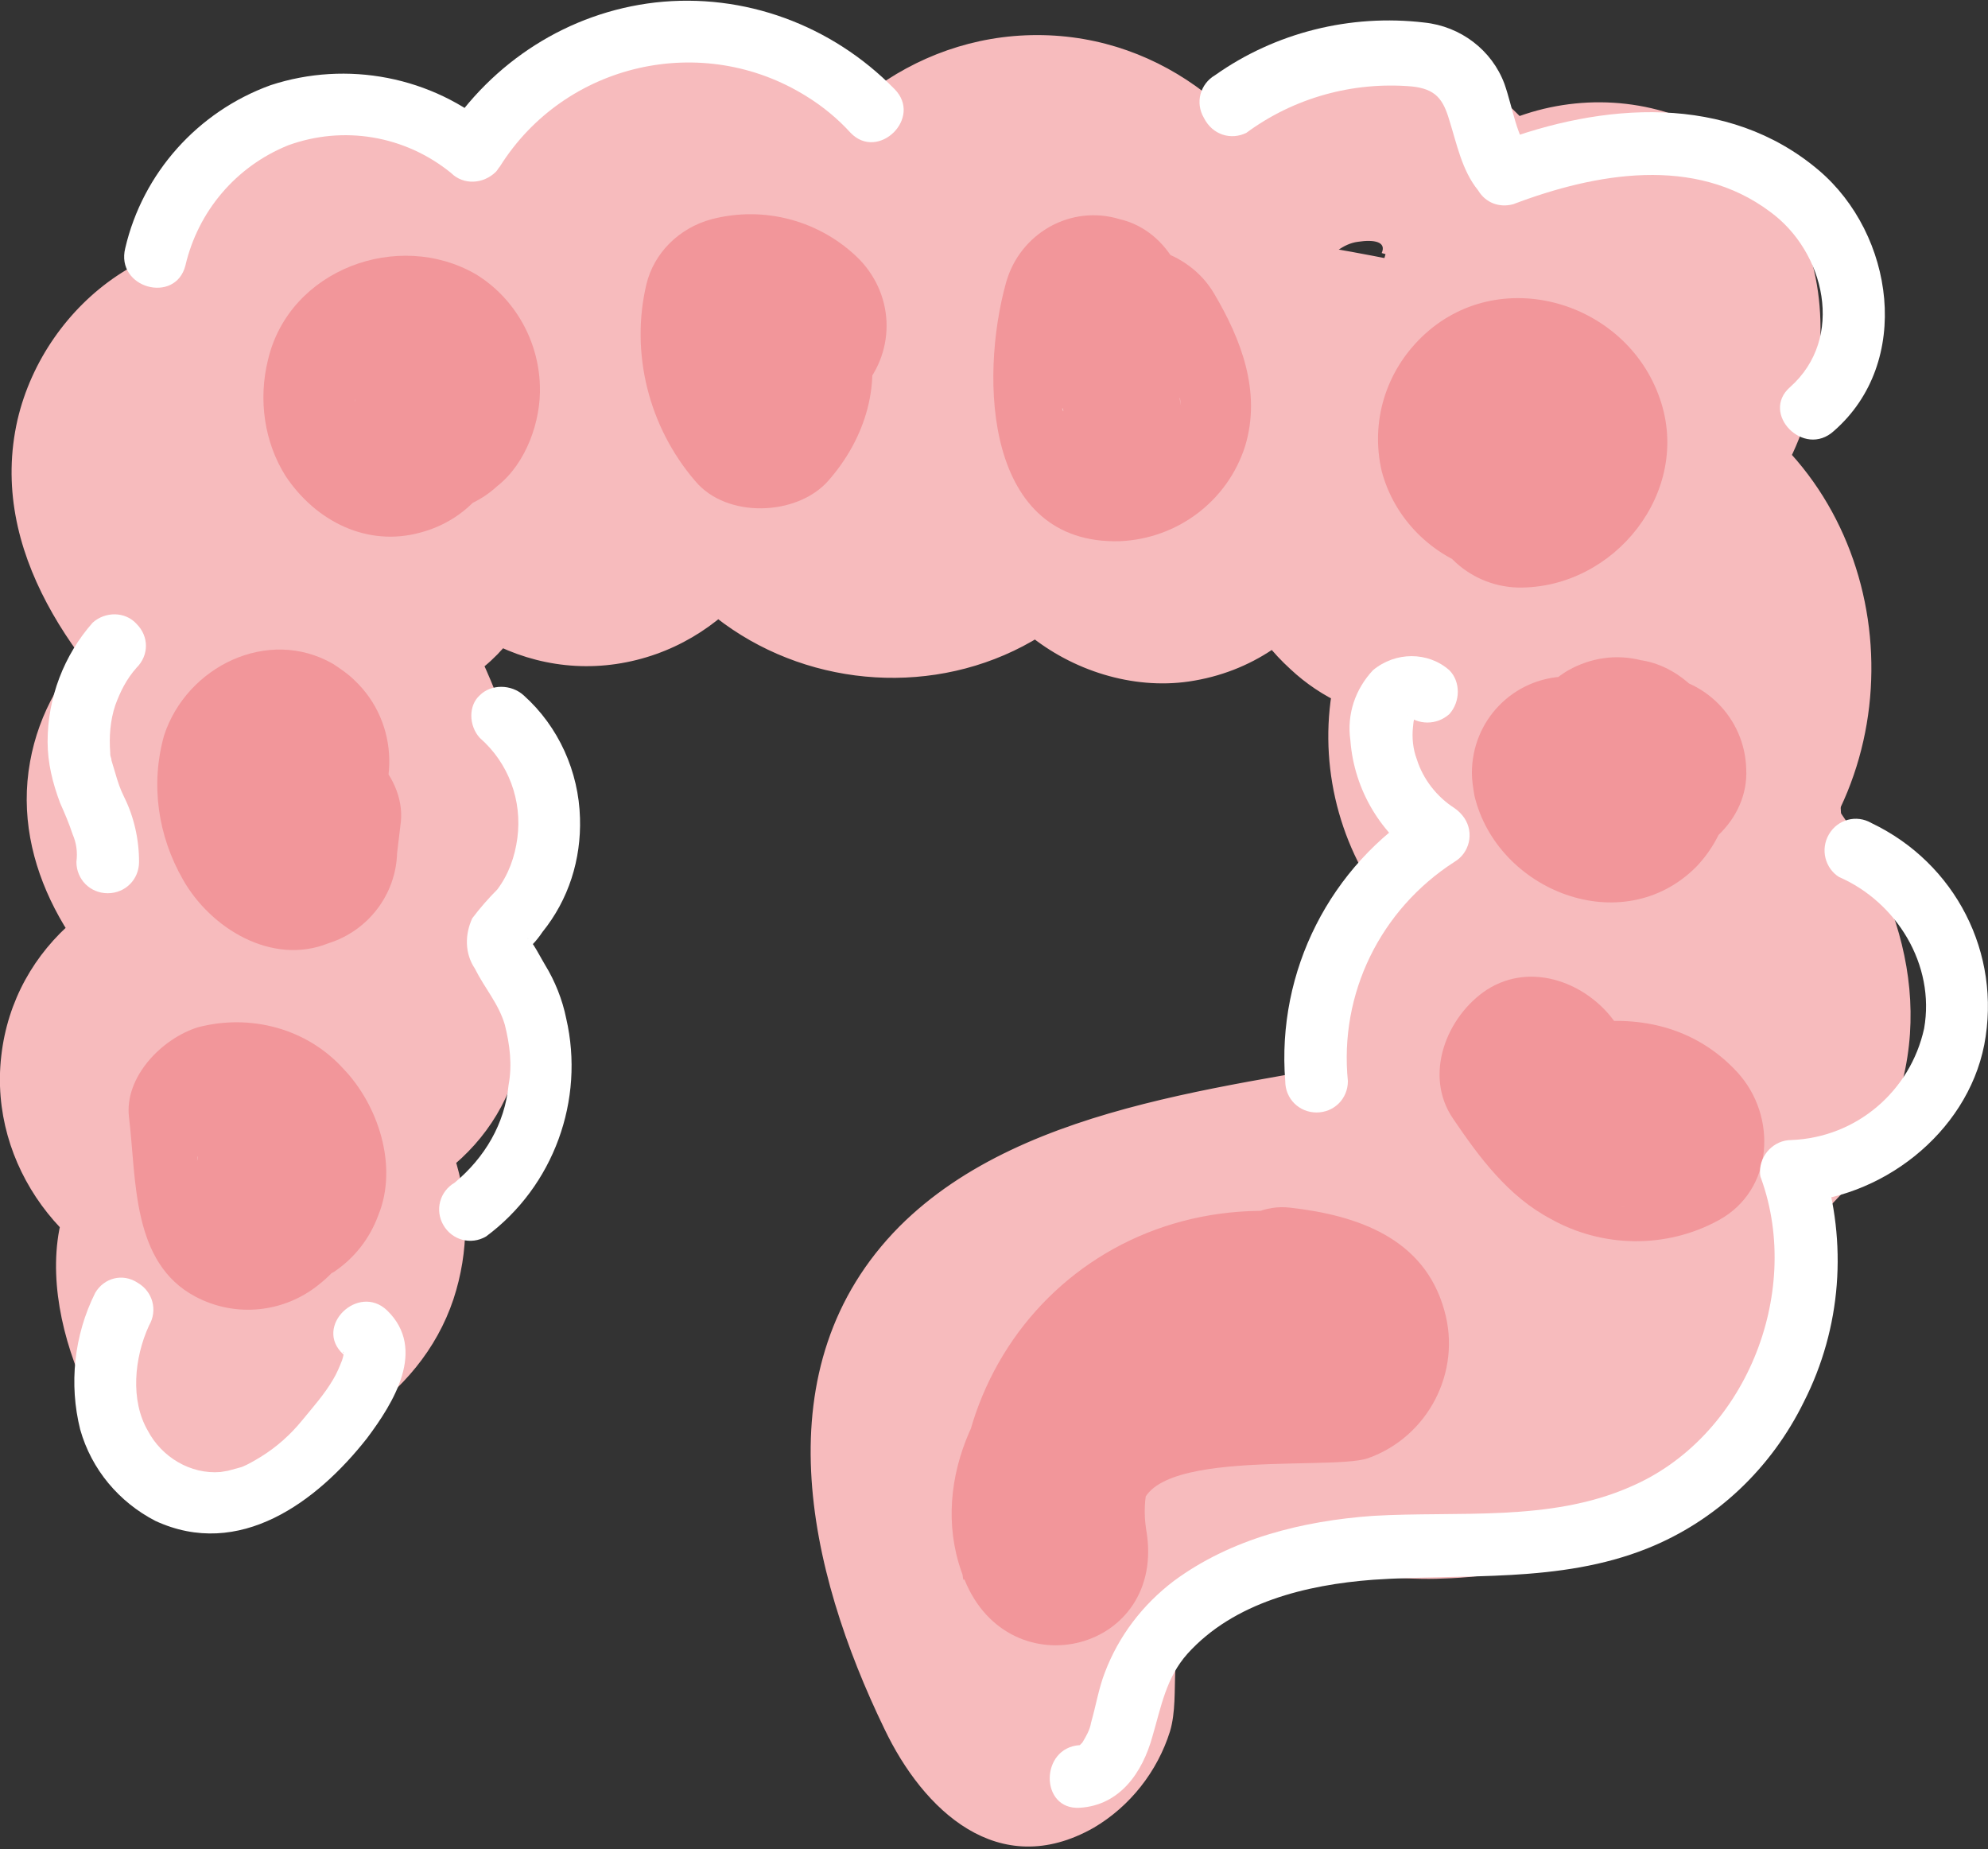 <?xml version="1.0" encoding="utf-8"?>
<!-- Generator: Adobe Illustrator 25.2.0, SVG Export Plug-In . SVG Version: 6.00 Build 0)  -->
<svg version="1.1" id="Layer_1" xmlns="http://www.w3.org/2000/svg" xmlns:xlink="http://www.w3.org/1999/xlink" x="0px" y="0px"
	 viewBox="0 0 158.7 147.6" style="enable-background:new 0 0 158.7 147.6;" xml:space="preserve">
<rect x="0" y="0" width="158.7" height="147.6" fill="#333333" stroke="none"/>
<style type="text/css">
	.st0{fill:#F7BBBD;}
	.st1{fill:#F2969A;}
	.st2{fill:#FFFFFF;}
</style>
<g id="Layer_2_1_">
	<g id="Capa_1">
		<path class="st0" d="M26,23.8c0.4-3.8,4.4-1.3,5.2,0.5c2.4,5.1,10.4,4.7,13,0c4.2-7.6,13.7-7.3,17.7,0.3
			c3.1,6.1,11.6,3.9,13.6-1.8c2.3-6.5,11.7-6.7,14.1-0.1c2.1,5.9,10.2,7.7,13.7,1.8c1.1-1.8,2.8-4.9,5.1-5.2c1.3-0.2,2.3,0,1.9,0.9
			l14.5,4c0.5-1.6,3.5-1.5,4.6-0.4c2.5,2.4-0.1,6.9-2,8.7c-2.9,3-2.9,7.8,0.1,10.7c0.4,0.4,0.9,0.8,1.4,1.1
			c5.3,2.9,7.5,10.8,3.2,15.6c-2.8,3-2.8,7.6,0,10.6c2.7,2.9,5.5,6.7,5.2,10.8c-0.2,3.4-2.6,5.8-6,5.5l3.8,14l1-0.5l-3.8,1
			c0.7-0.6,0.2-1.2-1.5-1.7l-0.4,1.3c-0.9,0.9-1.3,2.6-2.2,3.6c-1.6,1.9-3.5,3.5-5.7,4.6c-6.3,3.2-13.8,1.5-20.6,2.1
			c-6.1,0.5-12.2,2.3-16.8,6.6c-2.3,2-4,4.6-5,7.4c-0.5,1.5-0.9,3.1-1,4.8c-0.1,0.9-0.2,1.8-0.2,2.7c-0.4,2.1-0.2,2.1,0.9,0.1h4
			c1.2,0.8,1.4,0.8,0.8-0.2c-0.4-0.7-0.7-1.4-1-2.1c-0.5-1.1-1-2.2-1.4-3.3c-1.1-2.7-1.9-5.4-2.4-8.3c-0.6-4.5,0.4-8.7,4-11.5
			s8.7-3.8,13.2-4.7c6.7-1.5,13.4-2.8,20.2-4.3c5.2-1.1,7.6-9,3.3-12.5c-3.3-2.8-3.2-6.8,1.4-7.9c6.5-1.6,7.1-10.4,1.8-13.7
			c-3.5-2.2-3.5-7.3-0.6-10c6.2-5.9-1.8-16.2-9.1-11.8c0.2-0.2,0.2,0.3-0.5,0c-0.6-0.4-1-0.9-1.3-1.6c-1.1-2.1-1.1-5-1.3-7.3
			c-0.7-9.7-14.2-9.6-15,0c-0.1,2.3-1.2,4.5-3,5.9c-0.4,0.2-0.5,0-1-0.2s-0.3,1.6,0-0.8c0.9-7.6-10.6-9.9-14-3.8
			c-3.6,6.7-12.3,5.6-14.1-1.8c-2-8.1-15-6.5-14.7,2c0.1,3.5-3.6,4.4-4.5,0.7c-2.1-8.2-14.8-6.5-14.7,2c-0.1,1.2-0.2,2.4-0.4,3.7
			c0,0,2.2-0.6,2.5,0.2l1,3.8l-0.1-1l-14,3.8c2,3.4,3.8,6.9,5.5,10.4c0.8,1.5,1.5,3,2,4.5c1,3.4-0.3,0.5,2.5,1.2
			c-9.4-2.4-13.3,12-4,14.5c1.8,0.5,3.4,3.5,0.5,3.8c-7,0.7-10.7,9.9-3.8,14c1.2,0.7,0.5,2.5-0.1,3.4c-1.8,2.5-5.5,3-8.3,3.5
			l8.5,3.4c-0.6-0.9-2.4-3.2-2.4-4.4c0-0.5-1.1,0.4,0.1-0.1c6-2.7,4.1-12.3-1.8-13.7c-2.9-0.7-3.9-4.6-0.1-4.7
			c5.8-0.3,10.8-8.5,5.3-12.8c-2-1.5-4.8-3.5-5.5-6.1c-0.4-1.4-0.4-3.1,1.3-3c6.4,0.3,10-8.5,5.3-12.8c-3-2.7-6.8-6-7.8-10.2
			c-0.4-1.7,0.3-5.5,2.7-4.8C28,37.5,32,23,22.8,20c-9.6-3.2-19.2,4.1-21.4,13.5C-1,44,6.1,53.3,13.3,59.9l5.3-12.8
			C10.5,46.7,3.8,53,2.4,60.8c-1.5,8.3,3.5,16,9.8,21L17.5,69C8.8,69.4,1.1,75.4,0.1,84.3c-1,8.7,5.1,16.8,13.5,18.8l-1.8-13.7
			c-10.5,4.7-8,17.3-3.1,25c1.9,3.1,5.1,4,8.5,3.4c8-1.4,16.3-6,19-14.1c2.5-7.6,0-16.1-7.1-20.2l-3.8,14
			c8.3-0.9,15.6-6.3,16.5-15.1c0.9-8.5-4.9-16-13-18.2l-4,14.5c8.5,2.2,16.3-4.2,16.8-12.8c0.5-8.8-5.6-18-9.9-25.4
			c-3.5-6-14.9-3.9-14,3.8c1,7.9,7.7,13.2,15.8,11.4s11.3-10.5,11.2-18l-14.7,2c2.2,8.5,10.4,14.6,19.2,13.3S64.3,43.7,64,35
			l-14.7,2c5,19.9,31.7,23.4,41.6,5.4l-14-3.8c-1.2,9.7,9,17.1,18,15.8c10.2-1.5,15.2-11.4,16-20.7h-15c0.5,7.1,1.5,14.6,7.1,19.7
			c5,4.7,12.6,5.6,18.5,2.1l-9.1-11.8c-10,9.5-7.8,26.4,3.7,33.6l1.8-13.7c-14.9,3.6-20.1,23-8,32.9l3.2-12.6
			c-13.3,2.8-31.1,3.8-41.3,14c-11.1,11.2-7.3,27.5-1.2,40.1c3.1,6.5,9.1,12.2,16.7,7.9c2.9-1.7,5.1-4.5,6.1-7.7
			c0.9-3-0.4-7.1,1.9-9.4c4.6-4.8,14.1-2.5,19.9-2.8c7.3-0.2,14.4-2.8,20.1-7.4c6.1-4.9,11.6-13.1,10.5-21.2
			c-0.8-6.8-7-11.7-13.8-10.9c-1.5,0.2-3,0.6-4.3,1.3c-7.3,3.6-2.9,13.3,3.8,14c9.5,0.9,18.2-6.6,20.4-15.6c2.4-9.8-2.5-19.4-9-26.3
			v10.6c10.6-11.7,8-31.5-6.2-39.2l1.5,11.8c8.8-8.3,10.4-24.8-0.6-32c-9.6-6.3-23.6-2.1-27,9.2c-2.8,9.3,11.3,13,14.5,4
			c3.1-8.7-3.6-17.9-12.2-19.8c-9.5-2-17.7,4.9-22.2,12.5l13.7,1.8c-3.3-9.1-11.5-16-21.6-16S64.3,9.7,61,18.9l13.7-1.8
			c-9.1-17.5-34-17.5-43.5-0.3h13C40.7,9.5,32.7,5.6,24.8,7.1C16.6,8.9,11.8,16,11,23.8c-0.4,4,3.8,7.5,7.5,7.5
			C22.9,31.3,25.5,27.9,26,23.8z"/>
		<path class="st0" d="M89.8,123.7c1.8-4.3,8.5-5.7,12.4-6.6c6.1-1.4,12.1-2.2,17.8-4.6s10.7-6.4,13.2-12.2c3.3-7.4,0.9-15,2.5-22.7
			l-14.7-2c0.1-0.9,0-0.2-0.6,0.2c-0.8,0.7-1.6,1.5-2.3,2.2c-1.7,1.6-3.2,3.3-4.4,5.3c-2.1,3.7-2,8.3-4.5,11.7
			c-4.7,6.3-14.3,8.3-21.5,10l4,14.5c19.2-7,39.5-17.1,41.8-39.8c0.6-6-0.1-12-0.3-18.1c-0.2-6.3,0.2-12.6-0.8-18.8
			c-1.8-11.3-9.7-20.2-21.1-21.5c-7.2-0.9-10.5,11.1-3.8,14c3.5,1.5,5.4,3.8,5.2,7.8l7.5-7.5c0.9,0,1.7,1,2.3,1.6
			c0.2,0.2-0.7,0.8-0.1,1c0.8,0.2,3.8-0.5,4.9-0.5v-15C117.8,23,108.5,19.4,99,19c-9.7-0.4-19.3,0.8-28.9,2l2,14.7
			c7.3-1,14.7,0.9,20.6,5.3L96,28.6c-4.7,1.8-9.2-1.6-13.4-3.6c-5.4-2.7-11.3-4.3-17.3-4.8C52.9,19.4,41,24,28.8,25.3l2,14.7
			c6.5-1,13.1-1.7,19.8-2.1c3.9-0.3,11.2-2,14,1.4l3.3-12.5c-4.6,1.4-9.2-1.1-13.4-2.9c-4.6-2.1-9.5-3.4-14.5-4
			c-9.3-0.9-19,2.3-24.7,9.9c-6.4,8.4-6,19.2-4,29.1c1.2,5.7,3,11.3,3.3,17.2c0.2,2.7,0.2,5.5,0,8.2c-0.2,1.1-0.4,2.3-0.4,3.4
			c0.3,2.4-3-0.2,2.1,0.1l3.8,1l-0.9-0.5l2.7,10.3c6.3-9.3,9.6-20.2,9.4-31.4c-0.1-9.2-4.4-20.6,0.6-29.1c4.9-8.3-8-15.9-13-7.6
			c-5.6,9.5-4.2,19.8-3.1,30.3c1.2,11-0.8,20.9-7,30.2c-2.3,3.3-0.6,8.3,2.7,10.3c4.8,2.8,10,1.5,13.6-2.6s4.1-9.9,4.4-15.2
			c0.3-5.9-0.2-11.7-1.4-17.5c-1.2-5.9-3.3-11.7-3.4-17.7c-0.2-9.5,5.9-14.6,15.2-13.3c11.3,1.6,19.8,10,31.8,6.4
			c5.8-1.7,6.9-8.2,3.3-12.5c-5.2-6.2-13.4-6.4-20.8-6c-9.2,0.5-18.4,1.5-27.5,2.9c-8.3,1.2-6.4,15.6,2,14.7
			c12.5-1.3,25.6-6.6,38.2-5c11.6,1.5,20.6,12.4,33,7.7c4.6-1.8,8.2-8.7,3.3-12.5c-9.9-7.9-22.7-11.3-35.2-9.2
			c-8.2,1.2-6.4,15.7,2,14.7c9.6-1.2,19.2-2.4,28.9-2c9.5,0.4,18.7,4,28.2,3.5s9.6-14.4,0-15c-8.3-0.5-18,3.2-19.5,12.4
			c-1.3,7.8,4.3,15.8,12.5,15.6c4.1-0.1,7.4-3.4,7.5-7.5c0.4-8.7-4.6-17.2-12.6-20.7l-3.8,14c6.9,0.8,6.9,12.6,6.9,17.3
			c0,8.9,1.9,18.9,0,27.6c-3,13.8-18.8,19.6-30.5,23.8c-9,3.3-5.5,16.7,4,14.5c10.7-2.6,22.3-6.2,29.3-15.3c1.7-2.3,3.1-4.8,4-7.5
			c0.8-2.3,0.9-4.7,2.3-6.6c1.5-1.9,3.9-3.6,5.5-5.6c2-2.5,3.1-5.6,3.2-8.8c0.6-8.4-13-10.3-14.7-2c-0.8,4-1,8.1-0.9,12.2
			c0.1,2.9,0.4,6.3-1.1,9c-2.5,4.5-9.4,5.6-13.9,6.6c-12.6,2.6-24.7,5.5-30.1,18.4c-1.6,3.8,1.7,8.2,5.2,9.2
			C84.9,130.2,88.2,127.4,89.8,123.7L89.8,123.7z"/>
		<path class="st0" d="M92.2,12.4c-21.2,1.2-42.8,1.6-63.2,7.8c-9.2,2.8-5.3,17.2,4,14.5c19.2-5.8,39.4-6.1,59.2-7.2
			C101.8,26.9,101.9,11.9,92.2,12.4z"/>
		<path class="st0" d="M116.8,36.9c3.6,4.7,6.8,9.6,9.6,14.8c2.4,4.5,6.2,10.5,5.6,15.8c-0.5,3.8-3.4,7.4-5.4,10.5
			c-2.7,4.2-5.2,8.7-5.9,13.7c-0.6,4,1,8,5.2,9.2c3.5,1,8.6-1.2,9.2-5.2c0.8-5.3,4-9.2,6.7-13.7c3.1-4.9,5.4-10.3,5.2-16.2
			c-0.1-6.5-3.2-12.8-6-18.5C137.8,41,134,35,129.7,29.4c-2.5-3.2-6.4-4.9-10.3-2.7C116.3,28.5,114.3,33.7,116.8,36.9L116.8,36.9z"
			/>
		<path class="st0" d="M32.6,63.5v-0.7c0.1-1-0.2-2-0.6-2.9c-0.3-0.9-0.8-1.8-1.5-2.4c-0.7-0.7-1.5-1.3-2.5-1.6
			c-0.9-0.5-1.9-0.7-2.9-0.6l-2,0.3c-1.3,0.3-2.4,1-3.3,1.9L18.6,59c-0.7,1.2-1,2.5-1,3.8v0.7c0,1,0.2,2,0.6,2.9
			c0.3,0.9,0.8,1.8,1.5,2.4c0.7,0.7,1.5,1.3,2.4,1.6c0.9,0.5,1.9,0.7,2.9,0.7l2-0.3c1.3-0.3,2.4-1,3.3-1.9l1.2-1.5
			C32.3,66.1,32.6,64.8,32.6,63.5L32.6,63.5z"/>
	</g>
	<g id="Capa_2">
		<path class="st1" d="M14.3,93.7c-0.1,0.8,0,0.6,0.1-0.6c0.4-1.2,1.3-2.2,2.4-2.8c5.8-0.7,8.8,0.8,9,4.5l-0.1-1.1l-0.5-4.5
			l-5.5,7.2c1.2-0.4-1.7,0.1-0.8,0.1s-1.8-0.3-1-0.1s-1.6-0.9-0.7-0.2c-0.3-0.2-1.4-1.2-0.6-0.3c0.6,0.7-1-1.4-0.5-0.6
			s-0.5-1.8-0.3-0.7c0-0.1-0.1-2-0.1-1c0-1.9,0.3-1.4-0.1-0.6c-0.7,1.7-0.1,4.3,0.8,5.8c2.1,3.6,6.7,4.8,10.3,2.7
			c1.6-1.1,2.8-2.6,3.5-4.5c1.6-3.9,0-8.8-2.8-11.7c-2.9-3.2-7.4-4.4-11.6-3.3c-2.9,0.9-5.9,4-5.5,7.2c0.6,5,0.2,11.6,5.3,14.3
			c3.2,1.7,7.1,1.3,9.9-1c2.8-2.2,3.6-5.3,3.9-8.7c0.3-3.9-3.6-7.7-7.5-7.5C17.6,86.3,14.3,89.6,14.3,93.7L14.3,93.7z"/>
		<path class="st1" d="M17.1,65.5L16.8,68l5.5-7.2c-1.8,0.6-0.4,0.8,4,0.7c0.6,0.3,1.2,0.9,1.6,1.5l-0.2-0.4
			c-0.4-0.7-0.3-0.5,0.2,0.5c0-0.1-0.4-1.4-0.4-1.5c0.2,0.5,0.2,1,0,1.5c-2.2,5.5-5.4,3.3-9.5-6.7c-2.8,2.7-3,7.9,0,10.6
			c3,2.9,7.6,2.9,10.6,0c3.4-3.6,3.3-9.3-0.3-12.7c-0.5-0.5-1.1-0.9-1.7-1.3c-5.2-3-11.7,0.2-13.5,5.7c-1.1,3.9-0.5,8,1.5,11.5
			c2.2,3.9,7.1,6.9,11.6,5.1c3.2-1,5.4-3.9,5.5-7.2l0.3-2.5c0.4-3.9-3.8-7.7-7.5-7.5C20.1,58.2,17.5,61.3,17.1,65.5L17.1,65.5z"/>
		<path class="st1" d="M31.2,39.2h0.4l-2-0.3c-0.8-0.3-1.5-0.8-2-1.5c-0.7-0.5-1.2-1.2-1.5-2l-0.3-2v0.4l0.3-2c0.6-1.7,2-3,3.6-3.6
			l2-0.3c-0.2,0-0.5,0-0.7,0l2,0.3c0.8,0.2,1.6,0.7,2.2,1.2c0.7,1,0.9,1.3,0.6,0.8s-0.2-0.2,0.4,0.9c-0.1-0.2-0.1-0.5-0.2-0.8l0.3,2
			c0-0.4,0-0.8,0-1.1l-0.3,2c0.1-0.3,0.4-1.4-0.1-0.2c-0.3,0.6-0.3,0.7-0.2,0.4c0.3-0.5,0.1-0.2-0.6,0.8c-0.1,0.1-1.5,1-0.7,0.5
			c-1.6,0.9-1.2,0.5-0.4,0.3l-2,0.3c0.4,0,0.7,0,1.1,0l-2-0.3c0.7,0.2,0.5,0-0.8-0.4c0.7,0.4,0.4,0.2-0.7-0.6
			c-0.6-0.6-1.1-1.4-1.3-2.2c0.1,0.2,0.1,0.4,0.1,0.6l-0.3-2c0,0.3,0,0.6,0,1l0.3-2c-0.1,0.9-0.5,0.7,0.4-0.6l0.8-1
			c-0.1,0.2-0.3,0.3-0.5,0.4c-1.4,1.1-2.2,3.6-2.2,5.3c0,2,0.8,3.9,2.2,5.3c1.4,1.4,3.3,2.2,5.3,2.2c2-0.1,3.9-0.9,5.3-2.2
			c2.3-1.8,3.5-5.2,3.4-8c-0.1-3.6-2-7-5.1-8.9c-6.2-3.6-14.9-0.4-16.6,6.8c-0.8,3.2-0.3,6.6,1.4,9.3c2.4,3.6,6.5,5.7,10.8,4.5
			c4.5-1.2,7.4-5.5,6.8-10.1c-0.6-4.8-4.7-8.3-9.5-8.2c-3.9,0.1-7.7,3.4-7.5,7.5S27,39.2,31.2,39.2L31.2,39.2z"/>
		<path class="st1" d="M54.7,29.9c0.2,0.8,0.2,0.6,0-0.5c0,0.7,0,0.7,0.1,0c0-0.5,0.2-1,0.5-1.4c-0.4,0.7-0.3,0.6,0.3-0.3h10.6
			c1.2,1.5,0.2,0.2,0-0.2c-0.8-1.3,0.7,1.4-0.1-0.4c-0.1-0.6-0.1-0.3,0,0.7c0-0.3,0-0.5,0-0.8c0-2-0.3,1.1,0-0.3l-5.2,5.2
			c0.8-0.2,0.6-0.2-0.7,0.1c-1.2-0.2-1.5-0.2-0.9-0.1s0.3,0-0.8-0.3c-0.9-0.8-1-0.9-0.5-0.3c2.8,2.8,7.9,3,10.6,0
			c2.9-3,2.9-7.6,0-10.6c-3.1-3.1-7.6-4.3-11.8-3.2c-2.6,0.7-4.6,2.7-5.2,5.2c-1.3,5.5,0.2,11.4,3.9,15.7c2.5,3,8.1,2.8,10.6,0
			c3-3.4,4.4-7.9,3-12.4c-1.2-3.7-5.2-6.5-9.2-5.2C56.3,21.9,53.4,26,54.7,29.9L54.7,29.9z"/>
		<path class="st1" d="M80.3,22.6c-2.1,7.6-1.7,20.9,9.1,20.6c4.6-0.2,8.6-3.2,10-7.6c1.3-4.3-0.3-8.5-2.5-12.2
			c-2-3.4-6.8-4.9-10.3-2.7c-3.5,2.1-4.7,6.7-2.7,10.3c0.4,0.6,0.7,1.2,1.1,1.9l-0.2-0.5c0.2,0.8,0.2,0.9,0.1,0.4
			c-0.4,0.1,0.5-2.7,1.1-3.3c1.2-1.1,2.9-1.5,4.5-1l3.7,3.3c0.1,0.7,0.1,0.7,0,0.2s-0.1-1.3-0.1-1.9c0-0.1,0.2-2.4,0-1.1
			c0.1-0.8,0.3-1.5,0.5-2.3c1-3.8-1.3-8.3-5.2-9.2C85.5,16.3,81.4,18.6,80.3,22.6L80.3,22.6z"/>
		<path class="st1" d="M127.6,40.5l0.9-1.1l-11.8-1.5c-1.2-2.4-0.9-4.1,0.5-5.6c1.8-1.8,4.7-1.9,6.6-0.2c0.2,0.2,0.9,1.4,0.4,0.5
			c0.5,0.7,0.7,1.5,0.5,2.3c-0.1,1.4-0.1,1.8,0.1,1.1s0-0.3-0.3,0.8l-0.6,0.8l-0.8,0.6c-1,0.4-1.3,0.5-0.7,0.3s0.3-0.1-0.3,0
			c-0.6,0.2-1.1,0.2-1.7,0c-0.3-0.1-1.4-0.8-0.6-0.2c-0.8-0.7-1.1-0.9-0.7-0.5s0.2,0.2-0.2-0.2c-0.5-0.7-0.8-1.6-0.8-2.5
			c0,1.2,0.2-0.8,0.3-1.2s0.3-0.7,0.1-0.3s-0.1,0.3,0.5-0.7c0.2-0.2,1.3-0.8,0.5-0.4c0.5-0.3,1-0.5,1.6-0.5c0.7,0,0.8-0.1,0.1-0.1
			c-3.9-0.1-7.7,3.5-7.5,7.5c0.1,4.1,3.4,7.4,7.5,7.5c7.7,0.1,13.9-7.7,11.3-15.1c-2.7-7.8-12.9-10.8-19-4.9
			c-2.9,2.8-4.1,6.8-3.2,10.7c1,3.8,4,6.8,7.8,7.9c4.3,1.1,8.9-0.6,11.3-4.4c2.2-3.3,2.1-7.3,0.4-10.8c-2-4.1-8.8-5-11.8-1.5l-1,1.1
			c-2.5,3-3.1,7.7,0,10.6C119.8,43.1,124.9,43.7,127.6,40.5L127.6,40.5z"/>
		<path class="st1" d="M127.1,67.1c0.7,0.1,0.4-0.1-1.1-0.6l-1.2-0.9c-0.5-0.5-1-1.1-1.2-1.8c-0.3-0.8-0.4-0.9-0.2-0.4
			c-0.3-0.9-0.3-1.8,0-2.7c-0.1,0.5-0.1,0.3,0.2-0.4c0.2-0.7,0.6-1.3,1.2-1.8c1-1,2.3-1.5,3.7-1.5l1.3,0.2c-0.7-0.2-0.4-0.1,0.8,0.4
			l0.9,0.8c-0.4-0.4-0.4-0.3,0.1,0.2s0.5,0.6,0.2,0.2c0.5,1.3,0.6,1.5,0.4,0.8L125,69l6.9-0.1c3.9-0.1,7.7-3.4,7.5-7.5
			c-0.1-4.1-3.4-7.4-7.5-7.5L125,54c-4.2,0.1-7.5,3.5-7.5,7.7c0,0.6,0.1,1.2,0.2,1.8c1.8,7.6,11.8,11.6,17.7,5.7
			c2.5-2.6,3.4-6.3,2.5-9.7c-0.8-3.1-3.5-6.3-6.9-6.8c-2-0.5-4-0.2-5.8,0.8c-3.6,2.1-4.8,6.7-2.7,10.2c0,0,0,0,0,0
			C123.6,65.2,125.2,66.8,127.1,67.1L127.1,67.1z"/>
		<path class="st1" d="M129.8,96.3c-0.4,0.1-0.8,0.1-1.1,0c-0.6-0.1-0.5-0.1,0.2,0.1c-0.4-0.2-1.7-1.2-0.8-0.2l1.5-11.8
			c0.4-0.2,0.8-0.3,1.3-0.3c0.9,0.2,0.9,0.2,0,0l0.5,0.2c-0.7-0.5-0.8-0.5-0.1,0c-0.5-0.4-1-0.9-1.4-1.4c1,1.1-0.7-1-0.9-1.2
			c-2.2-3.2-6.7-5-10.3-2.7c-3.2,2.1-5.1,6.8-2.7,10.3c2.1,3.1,4.4,6.2,7.8,8c4.1,2.3,9.2,2.4,13.4,0.1c4.4-2.4,4.7-8.3,1.5-11.8
			c-3.4-3.7-8.1-4.7-12.9-3.8c-3.9,0.7-6.4,5.6-5.2,9.2C121.9,95.2,125.7,97.1,129.8,96.3z"/>
		<path class="st1" d="M106.3,97.2c-18-3.6-32.5,11-29.4,28.9l14.5-4c-2.8-6.9,14.6-4.6,17.8-5.7c4.8-1.7,7.5-6.9,6.1-11.8
			c-1.6-5.8-7-7.6-12.3-8.2c-4-0.5-7.5,3.8-7.5,7.5c0,4.5,3.5,7,7.5,7.5l-1.4-1l-1-3.8l0.1-0.1l1.9-3.3l-0.7,0.7l3.3-1.9
			c-2.4,0.9-7.1,0-10.1,0.4c-3.9,0.4-7.7,1.7-11,3.8c-6.2,4.2-10.1,12.6-7.1,19.9c3.6,8.9,16.2,5.7,14.5-4c-0.8-5,2.6-9.7,7.6-10.5
			c1.1-0.2,2.3-0.1,3.4,0.1c9.4,1.9,13.5-12.6,4-14.5L106.3,97.2z"/>
		<path class="st2" d="M38.3,58.9c2.3,2,3.4,5,3,8c-0.2,1.5-0.7,2.9-1.6,4.1c-0.7,0.7-1.4,1.5-2,2.3c-0.6,1.3-0.6,2.8,0.2,4
			c0.8,1.6,1.9,2.8,2.4,4.5c0.4,1.6,0.6,3.2,0.3,4.8c-0.3,3.1-1.9,5.8-4.3,7.8c-1.2,0.7-1.6,2.2-0.9,3.4c0.7,1.2,2.2,1.6,3.4,0.9
			c5.4-4,7.9-10.9,6.4-17.4c-0.3-1.5-0.9-3-1.7-4.3c-0.2-0.3-1.1-2.1-1.4-2.1c0.4,0-0.7,1.1,0,0.8c0.1,0,0.3-0.3,0.4-0.3
			c0.3-0.3,0.6-0.7,0.8-1c2.1-2.6,3.1-5.8,3-9.1c-0.1-3.7-1.7-7.3-4.5-9.8c-1-0.9-2.6-0.9-3.5,0C37.4,56.3,37.4,57.9,38.3,58.9
			L38.3,58.9z"/>
		<path class="st2" d="M14.8,21.2c1-4.3,4-7.9,8.2-9.6c4.4-1.6,9.3-0.8,13,2.2c1,1,2.6,0.9,3.6-0.1c0.1-0.1,0.2-0.3,0.3-0.4
			C45.1,5,56.1,2.5,64.4,7.7c1.3,0.8,2.5,1.8,3.5,2.9c2.2,2.3,5.8-1.2,3.5-3.5c-5-5.1-12-7.7-19.1-6.9C45.4,1,39.3,4.9,35.5,10.8
			l3.9-0.5c-4.9-4.2-11.7-5.5-17.8-3.5c-5.8,2.1-10.2,7-11.6,13C9.2,23,14,24.3,14.8,21.2z"/>
		<path class="st2" d="M99.5,10.6c3.8-2.8,8.5-4.1,13.2-3.7c1.9,0.2,2.5,1,3,2.7c0.6,1.9,1,4,2.3,5.6c0.6,1,1.7,1.4,2.8,1.1
			c6.6-2.5,14.5-3.9,20.5,0.6c4.4,3.2,6,10.1,1.6,14c-2.4,2.1,1.1,5.7,3.5,3.5c6.3-5.5,4.8-15.7-1.2-20.8
			c-7.3-6.2-17.3-5.4-25.7-2.2l2.8,1.1c-1.3-1.7-1.5-3.8-2.2-5.8c-1-2.7-3.5-4.6-6.4-4.9c-5.9-0.7-11.9,0.8-16.7,4.2
			c-1.2,0.7-1.6,2.2-0.9,3.4C96.8,10.8,98.3,11.2,99.5,10.6L99.5,10.6z"/>
		<path class="st2" d="M146.8,70c4.6,2,7.7,7,6.8,12.1c-1.1,5-5.4,8.7-10.6,8.9c-1.4,0-2.5,1.2-2.5,2.5c0,0.2,0,0.4,0.1,0.6
			c3.3,9.2-1.3,20.7-10.5,24.6c-6.4,2.8-13.7,1.9-20.5,2.3c-5.6,0.4-11.3,1.8-15.9,5.2c-2.5,1.9-4.4,4.4-5.5,7.3
			c-0.5,1.3-0.7,2.6-1.1,4c-0.1,0.6-0.4,1.1-0.7,1.6l-0.2,0.2c-3.2,0.2-3.2,5.2,0,5s5-2.8,5.8-5.7c0.7-2.4,1.1-4.7,2.8-6.6
			c3.7-4.1,9.5-5.5,14.8-5.9c7.3-0.5,14.9,0.3,21.9-2.5c5.5-2.2,9.9-6.4,12.5-11.7c3-5.9,3.5-12.7,1.5-19L143,96
			c7.1-0.2,14-5.5,15.4-12.6c1.4-7.3-2.3-14.5-9-17.7c-1.2-0.7-2.7-0.3-3.4,0.9C145.3,67.8,145.7,69.3,146.8,70L146.8,70z"/>
		<path class="st2" d="M115.7,53.5c-1.7-1.5-4.3-1.5-6.1,0c-1.4,1.5-2.1,3.5-1.8,5.6c0.3,4,2.5,7.6,5.8,9.7v-4.3
			c-7.4,4.6-11.7,13-11,21.8c0,1.4,1.1,2.5,2.5,2.5c1.4,0,2.5-1.1,2.5-2.5c-0.7-7,2.6-13.7,8.5-17.5c1.2-0.7,1.6-2.3,0.8-3.5
			c-0.2-0.3-0.5-0.6-0.8-0.8c-1.4-0.9-2.5-2.3-3-3.9c-0.3-0.8-0.4-1.7-0.3-2.6c0.1-1.2,0.3-0.2-0.6-1c1,0.9,2.5,0.9,3.5,0
			C116.6,56,116.6,54.4,115.7,53.5L115.7,53.5z"/>
		<path class="st2" d="M7.4,49.7c-2.3,2.6-3.6,6-3.6,9.5c0,1.7,0.4,3.3,1,4.9c0.4,0.9,0.7,1.6,1,2.5c0.3,0.7,0.4,1.4,0.3,2.2
			c0,1.4,1.1,2.5,2.5,2.5s2.5-1.1,2.5-2.5c0-1.8-0.4-3.6-1.2-5.2c-0.3-0.6-0.5-1.2-0.7-1.9c-0.1-0.3-0.2-0.7-0.3-1
			c0-0.2-0.1-0.3-0.1-0.5c0,0.2,0,0.2,0-0.1c-0.1-1.3,0-2.6,0.4-3.8c0.4-1.1,0.9-2.1,1.7-3c1-1,1-2.5,0-3.5
			C10,48.8,8.4,48.8,7.4,49.7L7.4,49.7z"/>
		<path class="st2" d="M7.6,103.2c-1.7,3.4-2.1,7.3-1.2,10.9c0.9,3.2,3.1,5.8,6,7.3c6.7,3.1,12.9-1.5,16.9-6.6
			c2.1-2.8,4.8-7.1,1.6-10.2c-2.3-2.2-5.9,1.3-3.5,3.5c0.5,0.5-0.1-0.2,0-0.2s0,0.4-0.1,0.7c-0.2,0.5-0.4,1-0.7,1.5
			c-0.7,1.2-1.6,2.2-2.5,3.3c-0.9,1.1-2,2.1-3.3,2.9c-0.5,0.3-1,0.6-1.5,0.8c-0.4,0.1-0.7,0.2-1.1,0.3l-0.6,0.1c0.1,0,0.1,0,0,0
			c-2.4,0.2-4.7-1.2-5.8-3.3c-1.4-2.4-1.1-5.8,0.1-8.4c0.7-1.2,0.3-2.7-0.9-3.4C9.8,101.6,8.3,102,7.6,103.2L7.6,103.2z"/>
	</g>
</g>
</svg>
